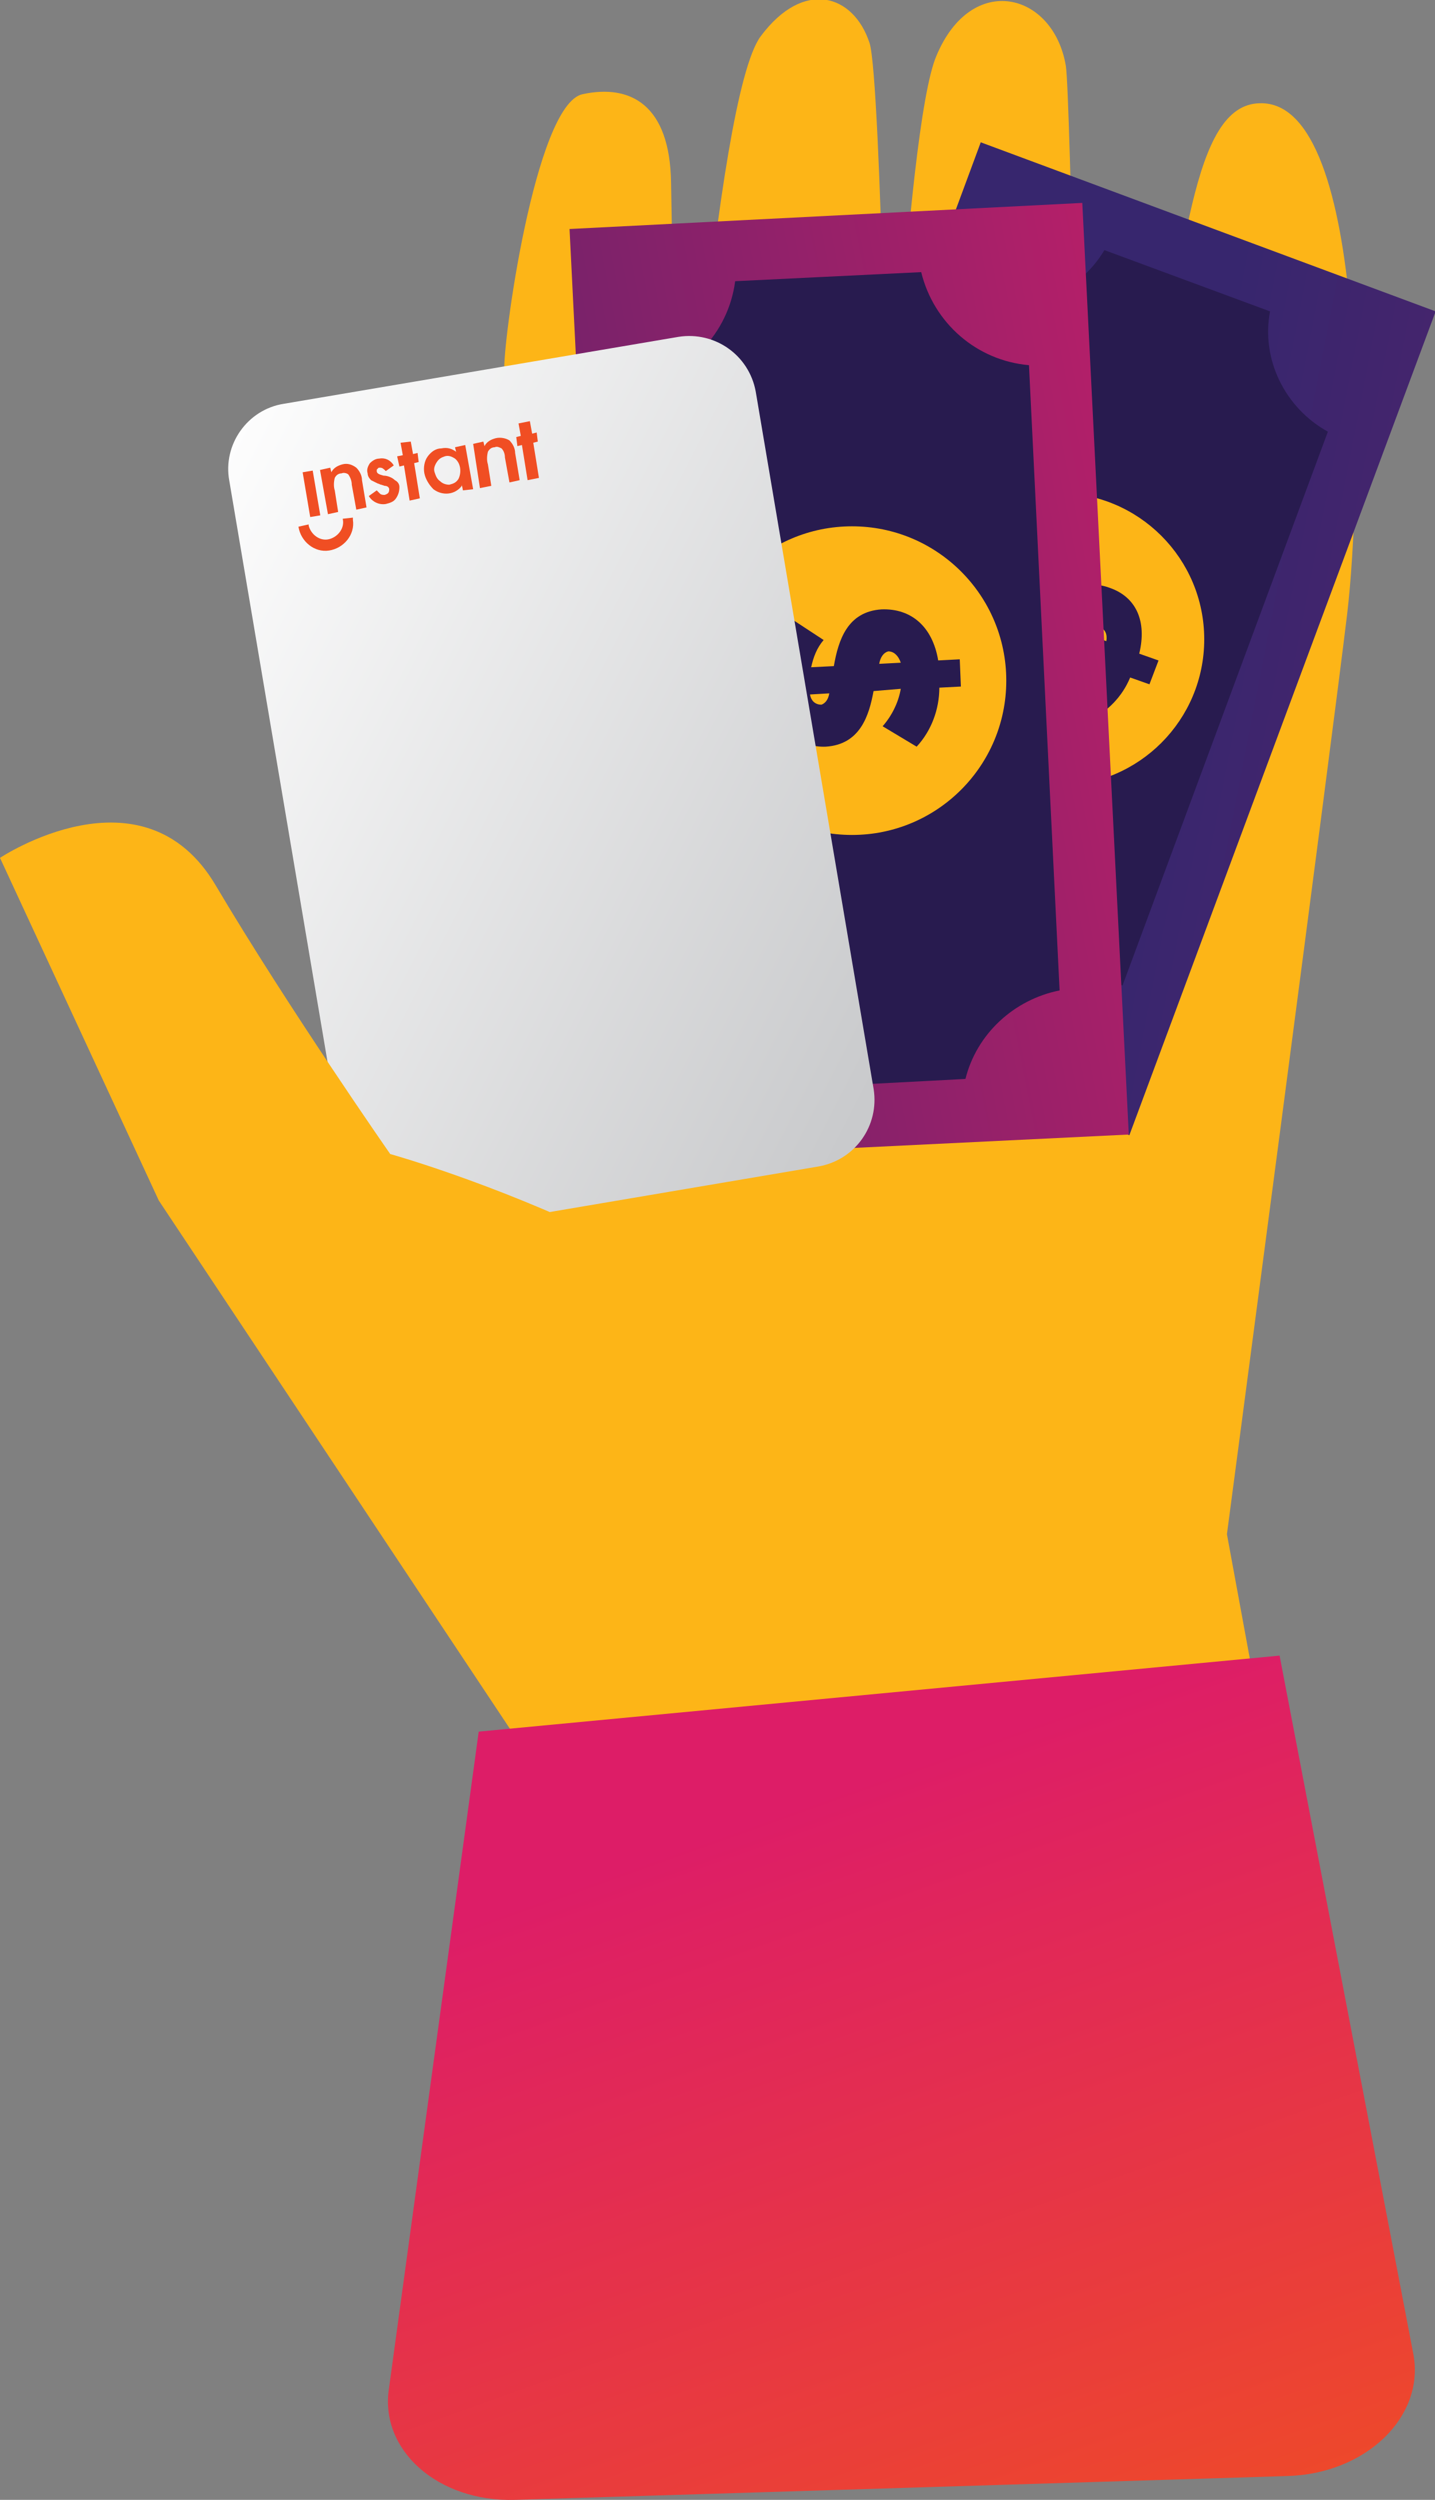 <?xml version="1.0" encoding="utf-8"?>
<!-- Generator: Adobe Illustrator 28.0.0, SVG Export Plug-In . SVG Version: 6.00 Build 0)  -->
<svg version="1.1" id="Group_726" xmlns="http://www.w3.org/2000/svg" xmlns:xlink="http://www.w3.org/1999/xlink" x="0px" y="0px"
	 viewBox="0 0 126.5 220.3" style="enable-background:new 0 0 126.5 220.3;" xml:space="preserve">
<rect x="0" y="0" width="126.5" height="220.3" fill="#808080" stroke="none"/>
<style type="text/css">
	.st0{fill:#FDB517;}
	.st1{fill:url(#Rectangle_255_00000017481963652665819100000006104208819423795390_);}
	.st2{fill:#281B4F;}
	.st3{fill:url(#Rectangle_256_00000086678626124287090680000017962608796936701616_);}
	.st4{fill:url(#Rectangle_257_00000066480775539400323230000003352916800199351458_);}
	.st5{fill:#F04E23;}
	.st6{fill:url(#Path_581_00000124147365101691807550000008243219527876897158_);}
</style>
<g id="Group_716" transform="translate(38.657)">
	<path id="Path_558" class="st0" d="M17,164.2l-9.1-8.6l-7.9-40c0,0,6-80.5,5.8-82.8S8.5,9.2,12.7,8.3s7.7,0.9,7.8,7.8
		s0.8,37.8,0.8,37.8s3-45.2,7.1-50.7c3.8-5.1,8.2-3.7,9.6,0.6c1,3.1,1.8,44.3,1.5,47.5s1.6-40,4.4-46.4C47-2.5,54.2-0.7,55.3,5.8
		c0.4,2.4,1.2,45.6,1.2,45.6s2.5,6.3,5.9-11.3s4-30.9,10-31c9.7-0.3,9,34.1,7.7,45s-10.6,81.1-10.6,81.1l5.1,27.7
		C74.6,162.9,24.2,157.6,17,164.2z"/>
	<g id="Group_714" transform="translate(15.456 52.591)">
		<path id="Path_559" class="st0" d="M53.2,6.8C44.8,3.2,13.4-1,0.9,5.3L0,3.4c7.7-3.9,21.2-3.7,28.6-3.2C38.8,0.9,49.2,2.8,54,4.9
			L53.2,6.8z"/>
	</g>
	<g id="Group_715" transform="translate(38.496 39.896)">
		
			<rect id="Rectangle_254" x="-4.5" y="4.7" transform="matrix(3.346915e-02 -0.999 0.999 3.346915e-02 -4.563 6.797)" class="st0" width="11.5" height="2.1"/>
	</g>
</g>
<g id="Group_718" transform="translate(59.557 12.541)">
	
		<linearGradient id="Rectangle_255_00000018916560055846683690000014747517186741788854_" gradientUnits="userSpaceOnUse" x1="-344.323" y1="338.677" x2="-347.303" y2="337.788" gradientTransform="matrix(40.04 14.855 26.946 -72.631 4847.337 29735.516)">
		<stop  offset="0" style="stop-color:#DD1D67"/>
		<stop  offset="0.291" style="stop-color:#A42069"/>
		<stop  offset="0.623" style="stop-color:#69236B"/>
		<stop  offset="0.87" style="stop-color:#44256D"/>
		<stop  offset="1" style="stop-color:#37266E"/>
	</linearGradient>
	<polygon id="Rectangle_255" style="fill:url(#Rectangle_255_00000018916560055846683690000014747517186741788854_);" points="
		26.9,0 67,14.9 40,87.5 0,72.6 	"/>
	<path id="Path_560" class="st2" d="M52.4,14.9L37.8,9.5c-2.2,3.7-6.6,5.6-10.8,4.7L8.9,62.9c3.4,1.9,5.5,5.5,5.3,9.4L29.3,78
		c2.4-3.1,6.3-4.5,10.1-3.7l18.1-48.8C53.7,23.4,51.6,19.1,52.4,14.9z"/>
	<ellipse id="Ellipse_25" class="st0" cx="33.7" cy="43.8" rx="12.9" ry="12.9"/>
	<g id="Group_717" transform="translate(25.371 36.963)">
		<path id="Path_561" class="st2" d="M14.7,10.2c-0.7,1.7-2,3-3.6,3.8l-1.9-2.7c1.1-0.5,2-1.3,2.6-2.3L9.7,8.3
			C8.5,10.1,6.9,12,4.2,11c-1.9-0.7-3.1-2.8-2.4-5.6L0,4.7l0.8-2.1l1.8,0.7C3.3,1.9,4.4,0.8,5.7,0l1.8,2.7c-0.7,0.4-1.4,1-1.9,1.7
			l1.8,0.7c1.2-1.8,2.8-3.8,5.5-2.8c2.3,0.8,3.3,2.9,2.6,5.8l1.7,0.6l-0.8,2.1L14.7,10.2z M6.2,7L4.7,6.5c-0.1,0.6,0.1,1,0.5,1.1
			C5.5,7.7,5.8,7.5,6.2,7L6.2,7z M10.9,6.4L12.6,7c0.1-0.6-0.1-1.1-0.6-1.2C11.7,5.6,11.3,5.9,10.9,6.4L10.9,6.4z"/>
	</g>
</g>
<g id="Group_720" transform="translate(50.207 17.881)">
	
		<linearGradient id="Rectangle_256_00000012453511251045748390000014239520251454099605_" gradientUnits="userSpaceOnUse" x1="-338.112" y1="331.188" x2="-341.108" y2="330.407" gradientTransform="matrix(45.248 -2.253 -4.086 -82.078 16730.32 26435.254)">
		<stop  offset="0" style="stop-color:#DD1D67"/>
		<stop  offset="0.291" style="stop-color:#A42069"/>
		<stop  offset="0.623" style="stop-color:#69236B"/>
		<stop  offset="0.87" style="stop-color:#44256D"/>
		<stop  offset="1" style="stop-color:#37266E"/>
	</linearGradient>
	<polygon id="Rectangle_256" style="fill:url(#Rectangle_256_00000012453511251045748390000014239520251454099605_);" points="
		0,2.3 45.2,0 49.3,82.1 4.1,84.3 	"/>
	<path id="Path_562" class="st2" d="M31,6.1L14.6,6.9C14,11.5,10.5,15.1,6,16l2.7,55.1c4.1,0.4,7.6,3.1,9.1,7l17.1-0.9
		c1-4,4.3-7,8.3-7.8l-2.7-55.1C35.9,13.9,32.1,10.6,31,6.1z"/>
	<ellipse id="Ellipse_26" class="st0" cx="24.9" cy="42.1" rx="13.6" ry="13.6"/>
	<g id="Group_719" transform="translate(15.799 35.82)">
		<path id="Path_563" class="st2" d="M16.8,6.9c0,1.9-0.7,3.8-2,5.2l-3-1.8c0.8-0.9,1.4-2.1,1.6-3.3L11,7.2
			c-0.4,2.2-1.2,4.7-4.2,4.9c-2.2,0.1-4.2-1.4-4.7-4.4l-2,0.1L0,5.4l2-0.1c0.1-1.6,0.7-3.2,1.7-4.5l2.9,1.9C6,3.4,5.7,4.2,5.5,5.1
			L7.5,5c0.4-2.3,1.2-4.8,4.2-5c2.6-0.1,4.5,1.5,5,4.5l1.9-0.1l0.1,2.4L16.8,6.9z M7.1,7.4L5.4,7.5c0.1,0.6,0.5,0.9,1,0.9
			C6.7,8.3,7,8,7.1,7.4L7.1,7.4z M11.5,4.8l1.9-0.1c-0.2-0.6-0.6-1-1.1-1C11.9,3.8,11.6,4.2,11.5,4.8z"/>
	</g>
</g>
<g id="Group_725" transform="translate(19.216 28.684)">
	<g id="Group_722" transform="translate(0 0)">
		<g id="Group_721" transform="translate(0 0)">
			
				<linearGradient id="Rectangle_257_00000047048348710567760730000009129890571786119083_" gradientUnits="userSpaceOnUse" x1="-309.538" y1="320.091" x2="-308.564" y2="318.947" gradientTransform="matrix(46.426 -7.874 -12.395 -73.083 18333.4 20952.769)">
				<stop  offset="0.104" style="stop-color:#FFFFFF"/>
				<stop  offset="1" style="stop-color:#C9CACC"/>
			</linearGradient>
			<path id="Rectangle_257" style="fill:url(#Rectangle_257_00000047048348710567760730000009129890571786119083_);" d="M5.8,6.9
				L40.6,1c3.2-0.5,6.2,1.6,6.8,4.8l10.4,61.5c0.5,3.2-1.6,6.2-4.8,6.8L18.2,80c-3.2,0.5-6.2-1.6-6.8-4.8L1,13.7
				C0.4,10.5,2.6,7.4,5.8,6.9z"/>
		</g>
	</g>
	<g id="Group_724" transform="translate(7.094 8.431)">
		
			<rect id="Rectangle_258" x="0.7" y="4.4" transform="matrix(0.986 -0.167 0.167 0.986 -1.056 0.284)" class="st5" width="0.9" height="4"/>
		<path id="Path_573" class="st5" d="M9,1.9L9.2,3L8.7,3.1L8.9,4l0.4-0.1L9.8,7l0.9-0.2l-0.5-3.1l0.4-0.1l-0.1-0.8l-0.4,0.1L9.9,1.8
			L9,1.9z"/>
		<path id="Path_574" class="st5" d="M19.4,0.2l0.2,1.1l-0.4,0.1l0.1,0.8l0.4-0.1l0.5,3.1L21.2,5l-0.5-3.1l0.4-0.1L21,1l-0.4,0.1
			L20.4,0L19.4,0.2z"/>
		<path id="Path_575" class="st5" d="M12.5,5.3c-0.3-0.2-0.4-0.5-0.5-0.8c-0.1-0.3,0-0.6,0.2-0.9c0.2-0.3,0.4-0.4,0.7-0.5
			c0.3-0.1,0.6,0,0.9,0.2c0.5,0.4,0.6,1.2,0.3,1.8c-0.2,0.3-0.4,0.4-0.8,0.5C13,5.6,12.7,5.5,12.5,5.3 M11.4,3.1
			c-0.3,0.4-0.4,1-0.3,1.5c0.1,0.5,0.4,1,0.8,1.4c0.8,0.6,1.9,0.5,2.5-0.3c0,0,0,0,0-0.1l0.1,0.5L15.4,6l-0.7-3.9l-0.9,0.2l0.1,0.4
			c-0.4-0.3-0.8-0.4-1.3-0.3C12.1,2.4,11.7,2.7,11.4,3.1"/>
		<path id="Path_576" class="st5" d="M16.4,2.2l-0.1-0.4L15.4,2L16,5.9L17,5.7l-0.3-1.9c-0.1-0.3-0.1-0.7,0-1.1
			c0.1-0.2,0.3-0.4,0.6-0.4c0.2-0.1,0.4,0,0.6,0.1c0.2,0.2,0.3,0.5,0.3,0.8l0.4,2.2l0.9-0.2l-0.4-2.4c0-0.4-0.2-0.8-0.5-1.1
			c-0.3-0.2-0.8-0.3-1.2-0.2C17,1.6,16.6,1.8,16.4,2.2"/>
		<path id="Path_577" class="st5" d="M2.9,4.5L2.8,4.1L1.9,4.3l0.7,3.9L3.5,8L3.2,6.1c-0.1-0.3-0.1-0.7,0-1.1
			c0.1-0.2,0.3-0.4,0.6-0.4c0.2-0.1,0.5,0,0.6,0.1C4.6,5,4.7,5.3,4.7,5.6l0.4,2.2L6,7.6L5.6,5.2c0-0.4-0.2-0.8-0.5-1.1
			C4.7,3.8,4.3,3.7,3.9,3.8C3.5,3.9,3.1,4.1,2.9,4.5"/>
		<path id="Path_578" class="st5" d="M6.3,3.7C6.1,4,6,4.3,6.1,4.6c0,0.2,0.1,0.4,0.3,0.6C6.6,5.3,6.8,5.4,7,5.5
			c0.1,0,0.2,0.1,0.3,0.1l0.3,0.1C7.9,5.7,8,5.9,8,6c0,0.3-0.1,0.4-0.4,0.5c-0.1,0-0.3,0-0.4-0.1C7.1,6.3,7,6.2,6.9,6.1L6.2,6.6
			c0.3,0.5,0.9,0.8,1.5,0.7c0.4-0.1,0.7-0.2,0.9-0.5c0.2-0.3,0.3-0.6,0.3-1c0-0.3-0.2-0.5-0.4-0.6C8.3,5,7.9,4.8,7.5,4.8
			C7.1,4.7,6.9,4.6,6.9,4.4c0-0.1,0-0.2,0.1-0.2c0-0.1,0.1-0.1,0.2-0.1c0.2,0,0.3,0.1,0.5,0.3l0.7-0.5C8.1,3.4,7.6,3.2,7.1,3.3
			C6.8,3.3,6.5,3.5,6.3,3.7"/>
		<path id="Path_579" class="st5" d="M3.9,8.6L3.9,8.6c0.2,0.8-0.4,1.6-1.2,1.8C1.9,10.6,1.1,10,0.9,9.2c0,0,0,0,0-0.1l0,0L0,9.3
			c0.2,1.3,1.4,2.3,2.7,2.1C4,11.2,5,10,4.8,8.7c0-0.1,0-0.2,0-0.2L3.9,8.6z"/>
	</g>
</g>
<path id="Path_580" class="st0" d="M52.7,164L14,105.8L0,75.6c0,0,12.6-8.4,19,2.4s15.4,23.7,15.4,23.7s35.3,9.8,45.7,29.3L52.7,164
	z"/>
<linearGradient id="Path_581_00000057106082335770513630000014024742587497661072_" gradientUnits="userSpaceOnUse" x1="-292.406" y1="349.063" x2="-291.981" y2="348.082" gradientTransform="matrix(90.561 0 0 -74.367 26544.18 26119.66)">
	<stop  offset="0" style="stop-color:#DD1D67"/>
	<stop  offset="1" style="stop-color:#F04E23"/>
</linearGradient>
<path id="Path_581" style="fill:url(#Path_581_00000057106082335770513630000014024742587497661072_);" d="M113.5,218.2l-68.1,2.1
	c-6.8,0.2-12-4.4-11.1-9.9l7.9-57.8l70.6-6.7l11.8,61.6C125.6,213,120.4,218,113.5,218.2z"/>
</svg>
